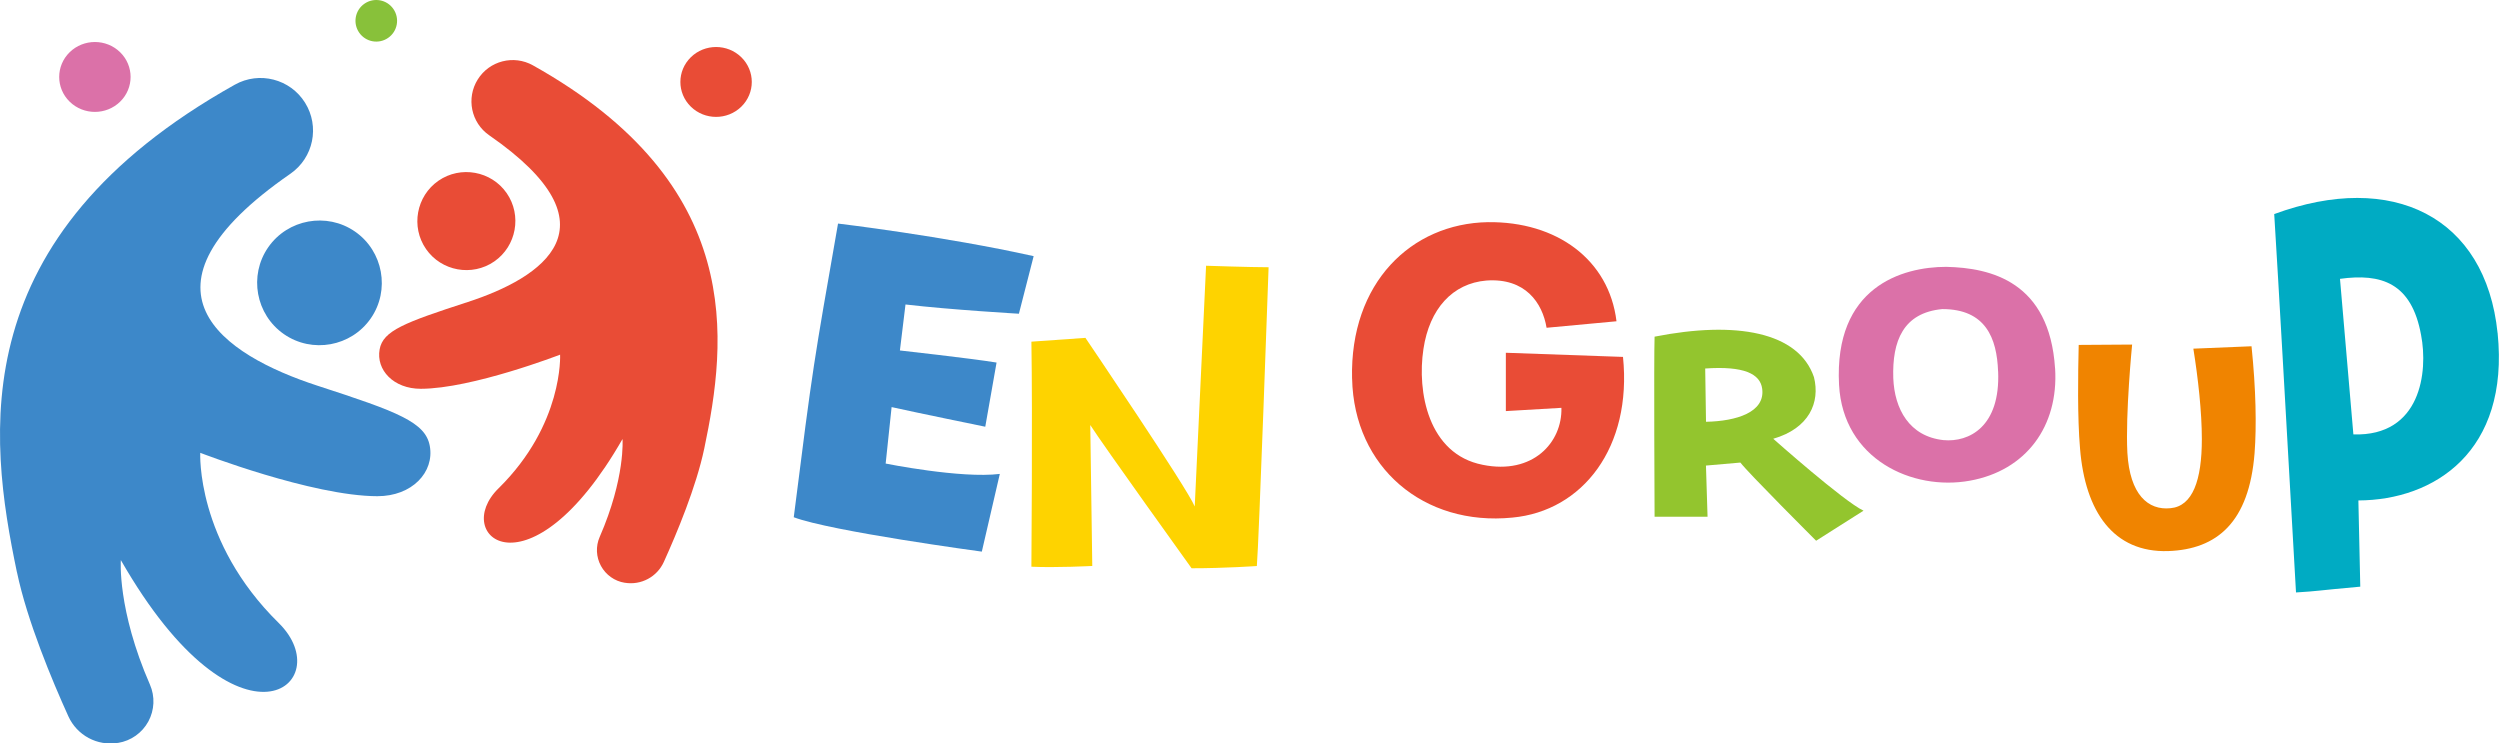 <svg xmlns="http://www.w3.org/2000/svg" width="269" height="80" viewBox="0 0 269 80" fill="none"><path d="M12.927 10.94C11.427 12.408 8.996 12.408 7.495 10.94C5.995 9.472 5.995 7.089 7.495 5.621C8.996 4.153 11.427 4.153 12.927 5.621C14.427 7.089 14.427 9.472 12.927 10.94Z" fill="#DB71A8"></path><path d="M90.172 24.056C90.172 24.056 101.541 25.405 111.221 27.562L109.634 33.757C109.634 33.757 102.353 33.338 97.432 32.762L96.83 37.71C96.83 37.71 104.386 38.549 107.23 39.011L106.015 45.916C106.015 45.916 98.524 44.383 95.937 43.803L95.297 49.879C95.297 49.879 103.407 51.514 107.58 50.993L105.644 59.355C105.644 59.355 89.398 57.166 85.408 55.655C87.494 39.129 87.537 39.135 90.172 24.056Z" fill="#3D88C9"></path><path d="M129.779 28.594C129.779 28.594 134.56 28.756 136.501 28.756C136.501 28.756 135.452 58.537 135.237 60.904C135.237 60.904 131.833 61.145 128.214 61.145C128.214 61.145 118.696 47.895 117.313 45.733L117.529 60.898C117.529 60.898 113.608 61.102 110.979 60.979C110.979 60.979 111.108 44.711 110.979 36.763L116.792 36.354C116.792 36.354 127.735 52.498 128.553 54.499L129.774 28.589L129.779 28.594Z" fill="#FED300"></path><path d="M145.482 40.743C145.234 30.428 151.86 24.05 160.082 23.905C167.503 23.808 173.134 27.944 173.935 34.569L166.412 35.268C165.965 32.579 164.121 29.885 159.937 30.186C156.302 30.487 153.806 33.224 153.161 37.559C152.462 42.141 153.661 48.868 159.539 50.014C164.922 51.111 168.106 47.621 168.009 43.883L162.029 44.233V37.957L174.634 38.403C175.629 48.121 170.3 54.993 162.728 55.693C153.21 56.639 145.686 50.309 145.487 40.743H145.482Z" fill="#E94C36"></path><path d="M200.522 54.945L195.414 58.183C195.414 58.183 188.078 50.858 187.266 49.772L183.561 50.095L183.733 55.601H178.033C178.033 55.601 177.947 38.5 178.033 36.225C186.799 34.494 193.526 35.715 195.182 40.581C195.865 43.303 194.671 46.088 190.8 47.212C190.8 47.212 198.393 53.956 200.517 54.951L200.522 54.945ZM189.611 41.829C189.401 40.227 187.654 39.361 183.48 39.651L183.567 45.384C186.842 45.319 189.95 44.357 189.611 41.829Z" fill="#93C52E"></path><path d="M221.13 39.64C221.517 45.879 218 50.638 211.95 51.724C205.777 52.843 198.312 49.417 197.882 41.41C197.323 30.88 204.658 28.713 209.417 28.713C214.22 28.82 220.522 30.299 221.125 39.64H221.13ZM214.994 39.963C214.865 36.392 213.666 33.257 208.993 33.257C204.787 33.655 203.588 36.683 203.717 40.684C203.846 44.002 205.433 46.959 209.122 47.357C211.864 47.61 215.252 45.916 214.999 39.963H214.994Z" fill="#DB71A8"></path><path d="M242.264 37.263C242.743 41.91 242.813 45.862 242.592 48.756C242.006 56.188 238.564 59.113 233.294 59.296C227.4 59.479 224.362 55.047 223.813 48.277C223.523 44.91 223.593 40.227 223.668 37.113L229.417 37.075C229.417 37.075 228.685 44.507 228.906 48.718C229.164 53.219 231.138 54.94 233.552 54.682C235.929 54.461 236.919 51.681 236.919 47.25C236.919 44.324 236.515 40.7 236.005 37.516L242.264 37.258V37.263Z" fill="#F08400"></path><path d="M268.744 35.828C270.045 48.605 261.909 53.816 253.762 53.848L253.966 63.125C249.169 63.555 249.481 63.603 247.05 63.748C245.765 41.141 245.276 32.289 244.706 23.034C257.44 18.35 267.453 23.319 268.739 35.828H268.744ZM260.511 36.064C259.489 30.407 256.208 29.396 251.783 30.003L253.224 46.744C260.5 46.97 261.269 39.99 260.511 36.064Z" fill="#00ABC3"></path><path d="M39.213 0.399C40.23 -0.305 41.623 -0.053 42.327 0.964C43.031 1.98 42.779 3.373 41.762 4.077C40.746 4.782 39.353 4.529 38.649 3.513C37.944 2.496 38.197 1.104 39.213 0.399Z" fill="#88C13A"></path><path d="M79.766 11.477C78.266 12.945 75.835 12.945 74.335 11.477C72.834 10.009 72.834 7.627 74.335 6.159C75.835 4.691 78.266 4.691 79.766 6.159C81.267 7.627 81.267 10.009 79.766 11.477Z" fill="#E94C36"></path><path d="M75.776 48.277C78.207 36.672 80.325 19.888 57.341 7.03C55.271 5.873 52.657 6.54 51.404 8.552C50.146 10.563 50.689 13.209 52.641 14.558C66.795 24.351 58.347 29.89 50.329 32.498C43.542 34.703 41.208 35.58 40.848 37.591C40.45 39.796 42.337 41.84 45.284 41.834C50.797 41.823 60.267 38.161 60.267 38.161C60.267 38.161 60.648 45.658 53.636 52.552C48.441 57.655 56.943 64.754 66.983 47.239C66.983 47.239 67.301 51.417 64.526 57.774C64.085 58.779 64.139 59.935 64.666 60.898C65.193 61.861 66.134 62.533 67.22 62.705H67.242C68.989 62.99 70.705 62.07 71.431 60.457C72.807 57.419 74.915 52.385 75.776 48.271V48.277Z" fill="#E94C36"></path><path d="M53.184 28.132C55.572 26.481 56.174 23.174 54.523 20.786C52.872 18.398 49.565 17.796 47.178 19.447C44.79 21.098 44.187 24.405 45.838 26.793C47.489 29.18 50.797 29.783 53.184 28.132Z" fill="#E94C36"></path><path d="M1.822 61.576C-1.265 46.814 -3.965 25.47 25.269 9.111C27.898 7.638 31.227 8.493 32.824 11.052C34.422 13.612 33.733 16.973 31.249 18.694C13.249 31.149 23.989 38.194 34.19 41.512C42.822 44.313 45.785 45.432 46.247 47.992C46.753 50.799 44.349 53.396 40.6 53.391C33.588 53.38 21.547 48.723 21.547 48.723C21.547 48.723 21.063 58.258 29.98 67.023C36.583 73.514 25.769 82.538 13.002 60.264C13.002 60.264 12.604 65.582 16.132 73.66C16.691 74.939 16.627 76.408 15.96 77.634C15.293 78.86 14.094 79.71 12.712 79.935H12.685C10.464 80.296 8.286 79.123 7.356 77.075C5.602 73.208 2.924 66.803 1.827 61.576H1.822Z" fill="#3D88C9"></path><path d="M30.555 35.956C27.517 33.854 26.753 29.648 28.856 26.615C30.959 23.577 35.164 22.813 38.197 24.916C41.235 27.019 41.999 31.224 39.896 34.257C37.794 37.295 33.588 38.059 30.555 35.956Z" fill="#3D88C9"></path></svg>